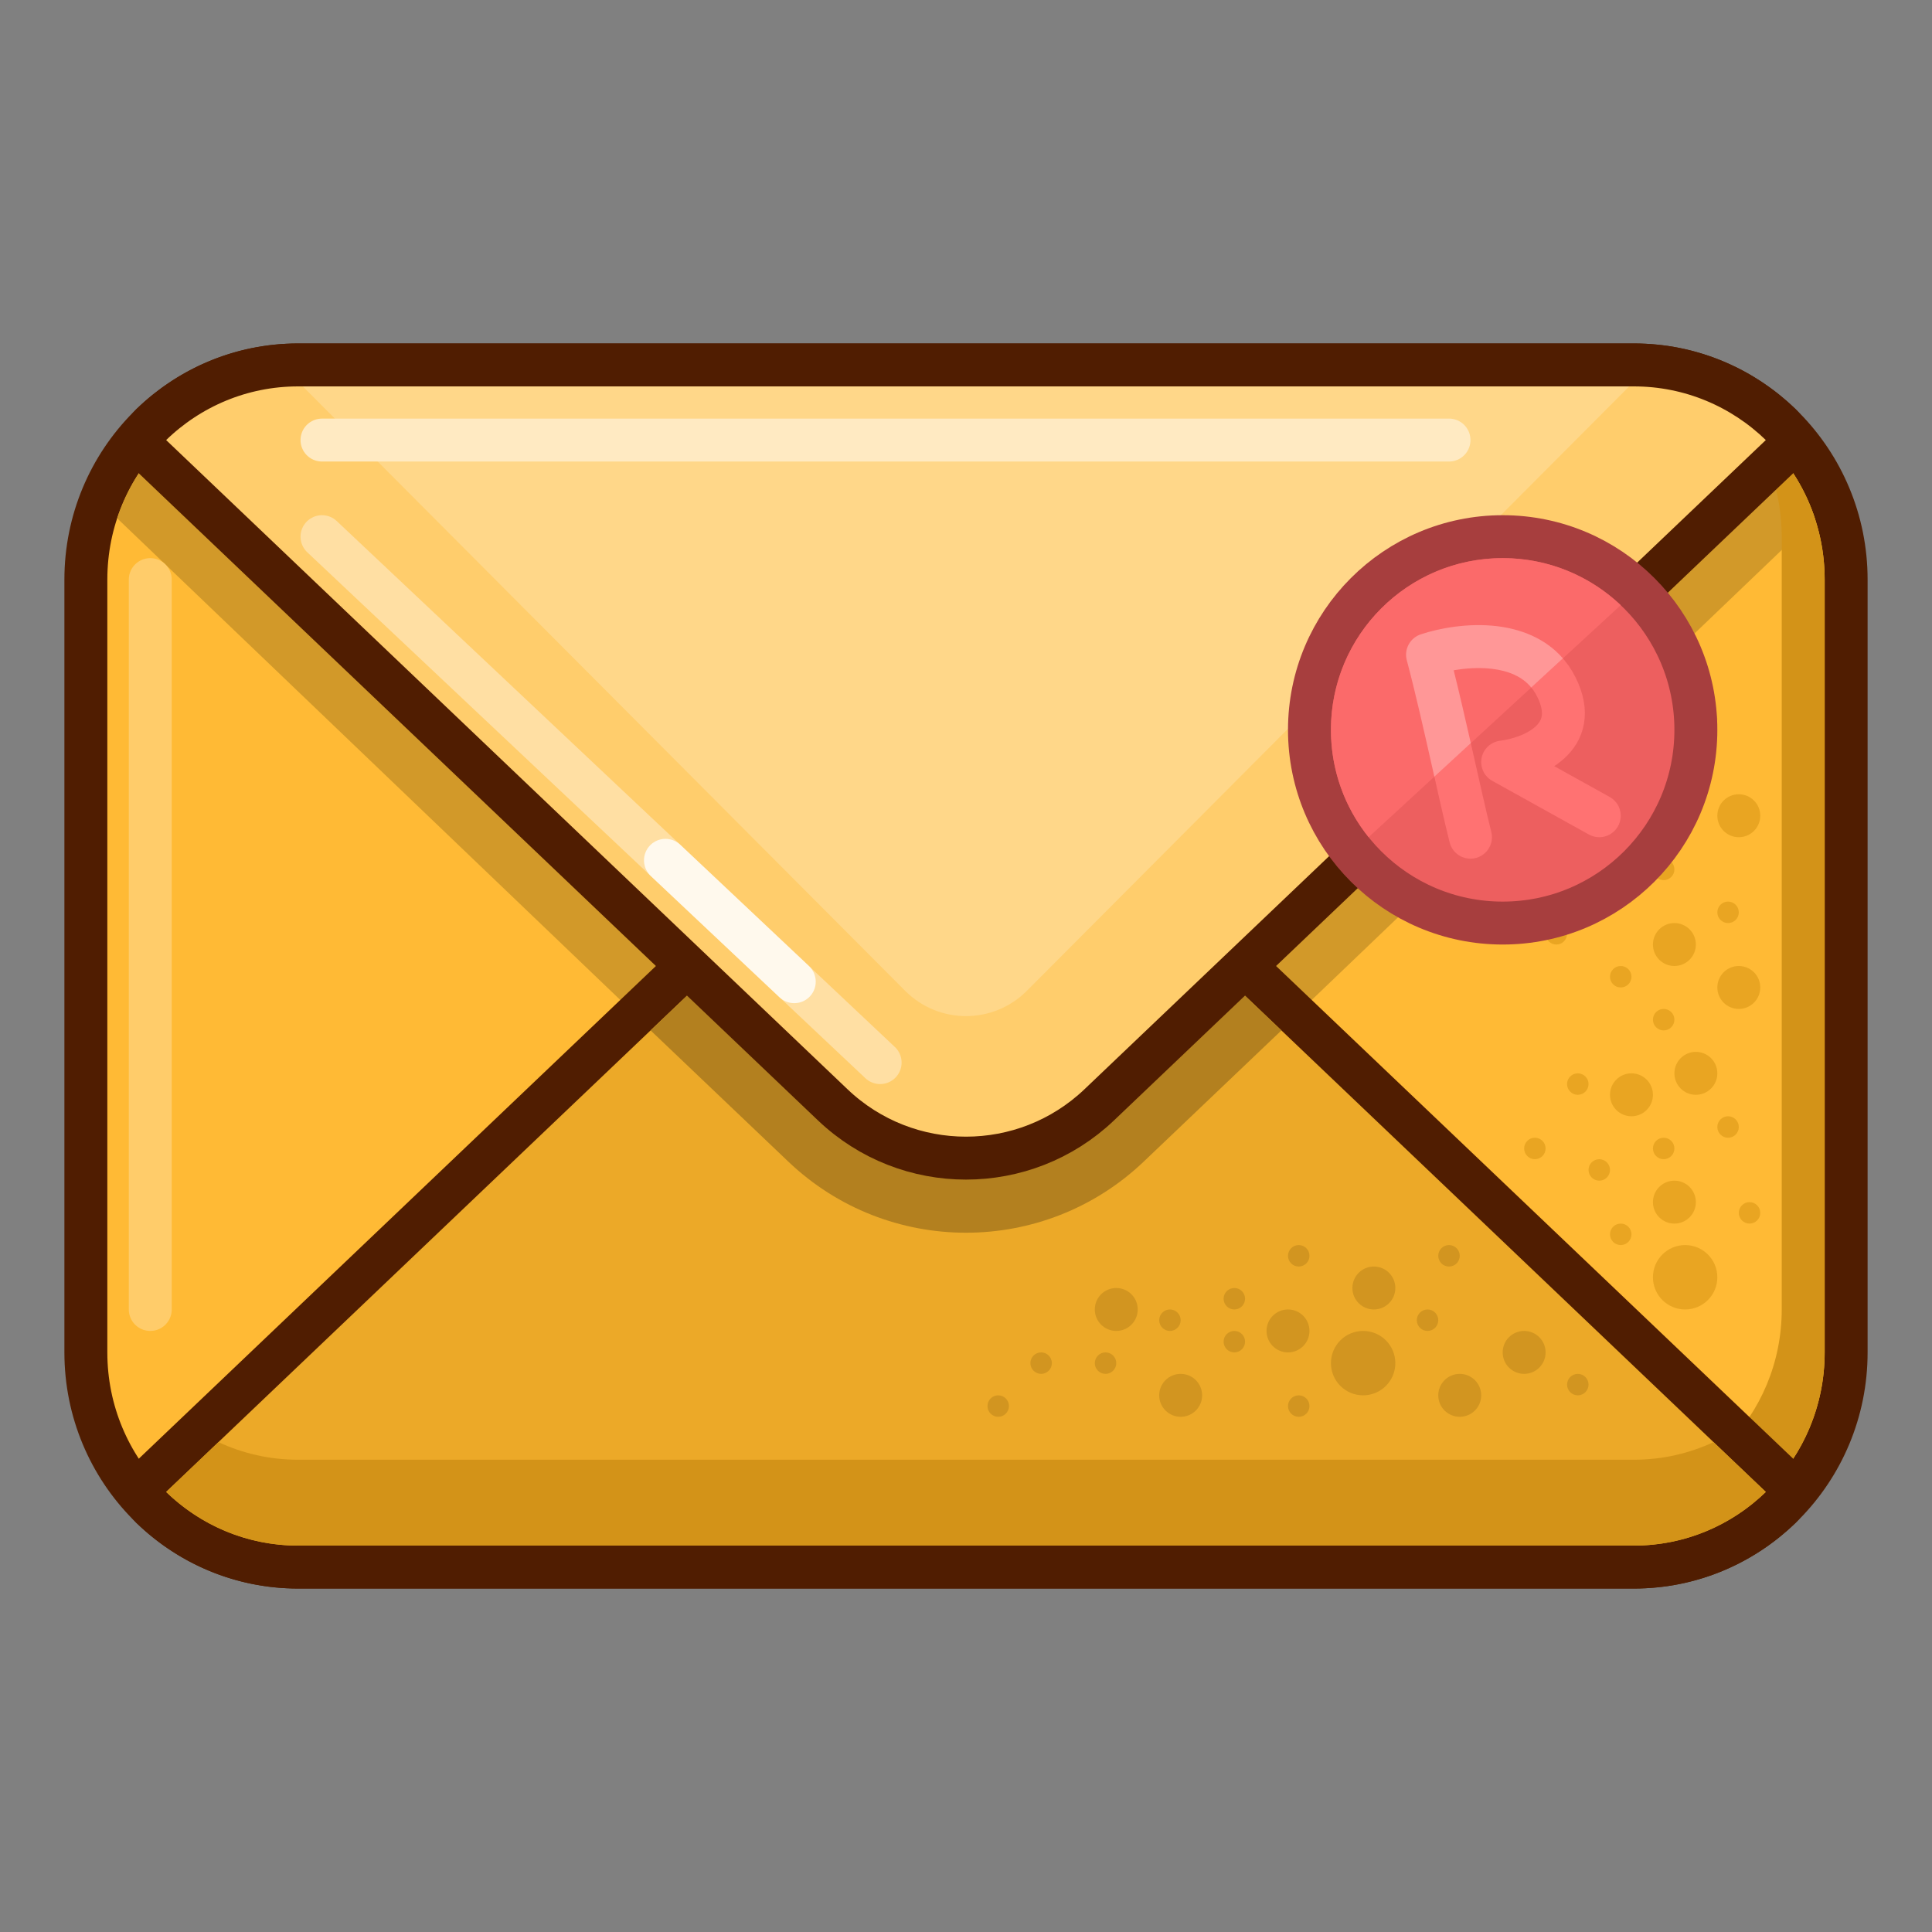 <svg width="90" height="90" viewBox="0 0 90 90" fill="none" xmlns="http://www.w3.org/2000/svg">
<rect x="0" y="0" width="90" height="90" fill="#808080" stroke="none"/>
<g id="icon 2">
<g id="Group 1584">
<path id="Vector" d="M13.889 17C8.416 17 4 21.489 4 27V63C4 68.511 8.416 73 13.889 73H76.111C81.584 73 86 68.511 86 63V27C86 21.489 81.584 17 76.111 17H13.889Z" fill="#FFBA35" stroke="#501D01" stroke-width="2" stroke-linecap="round" stroke-linejoin="round"/>
<path id="Intersect" fill-rule="evenodd" clip-rule="evenodd" d="M81.919 20.186C83.114 21.231 84.031 22.593 84.543 24.143L50.532 56.704C47.438 59.665 42.561 59.665 39.467 56.704L5.457 24.143C5.969 22.593 6.886 21.231 8.082 20.186C8.665 20.064 9.269 20 9.888 20H80.111C80.73 20 81.335 20.064 81.919 20.186Z" fill="#D29929"/>
<path id="Subtract" fill-rule="evenodd" clip-rule="evenodd" d="M6.721 68.324C8.339 70.553 10.947 72 13.889 72H76.111C81.02 72 85 67.971 85 63V27C85 23.981 83.532 21.309 81.279 19.677C82.361 21.168 83 23.008 83 25V61C83 65.971 79.02 70 74.111 70H11.889C9.961 70 8.177 69.379 6.721 68.324Z" fill="#D39318"/>
<path id="Vector_2" d="M82.955 70.218C83.15 70.028 83.26 69.768 83.259 69.496C83.257 69.224 83.145 68.964 82.948 68.776L45.689 33.276C45.303 32.908 44.696 32.908 44.31 33.276L7.05 68.776C6.853 68.964 6.741 69.224 6.74 69.496C6.739 69.768 6.849 70.028 7.044 70.218C8.818 71.939 11.231 73 13.888 73H76.111C78.768 73 81.18 71.939 82.955 70.218Z" fill="#ECA928" stroke="#501D01" stroke-width="2" stroke-linecap="round" stroke-linejoin="round"/>
<path id="Intersect_2" fill-rule="evenodd" clip-rule="evenodd" d="M59.694 48L53.278 54.113C48.643 58.529 41.358 58.529 36.723 54.113L30.307 48L45 34L59.694 48Z" fill="#B3801F"/>
<path id="Subtract_2" fill-rule="evenodd" clip-rule="evenodd" d="M79.823 67.18C78.694 67.706 77.436 68 76.111 68H13.888C12.563 68 11.306 67.706 10.176 67.18L7.74 69.5C9.337 71.049 11.503 72 13.888 72H76.111C78.496 72 80.662 71.049 82.259 69.5L79.823 67.18Z" fill="#D39318"/>
<path id="Vector_3" d="M82.955 19.782C83.15 19.972 83.26 20.232 83.259 20.505C83.257 20.776 83.145 21.036 82.948 21.224L51.208 51.466C47.731 54.778 42.267 54.778 38.791 51.466L7.05 21.224C6.853 21.036 6.741 20.776 6.74 20.505C6.739 20.232 6.849 19.972 7.044 19.782C8.818 18.061 11.231 17 13.888 17H76.111C78.768 17 81.18 18.061 82.955 19.782Z" fill="#FFCD6C" stroke="#501D01" stroke-width="2" stroke-linecap="round" stroke-linejoin="round"/>
<path id="Vector_4" d="M14.105 18H75.895L47.833 46.157C46.27 47.726 43.73 47.726 42.167 46.157L14.105 18Z" fill="#FFD789"/>
<path id="Vector 1790" d="M15 25L41 49.5" stroke="#FFDFA3" stroke-width="2" stroke-linecap="round" stroke-linejoin="round"/>
<path id="Vector 1793" d="M37 45.731L31 40.077" stroke="#FFF9ED" stroke-width="2" stroke-linecap="round" stroke-linejoin="round"/>
<path id="Vector 1791" d="M7 27V61" stroke="#FFCC6A" stroke-width="2" stroke-linecap="round" stroke-linejoin="round"/>
<path id="Vector 1792" d="M15 20.5H67.5" stroke="#FFEAC2" stroke-width="2" stroke-linecap="round" stroke-linejoin="round"/>
<g id="Group 1581">
<circle id="Ellipse 947" cx="60" cy="62" r="1" fill="#D29520"/>
<circle id="Ellipse 961" cx="71" cy="63" r="1" fill="#D29520"/>
<circle id="Ellipse 948" cx="64" cy="60" r="1" fill="#D29520"/>
<circle id="Ellipse 951" cx="55" cy="65" r="1" fill="#D29520"/>
<circle id="Ellipse 952" cx="54.5" cy="61.5" r="0.5" fill="#D29520"/>
<circle id="Ellipse 953" cx="57.5" cy="60.5" r="0.5" fill="#D29520"/>
<circle id="Ellipse 954" cx="57.5" cy="62.5" r="0.5" fill="#D29520"/>
<circle id="Ellipse 955" cx="60.5" cy="65.5" r="0.5" fill="#D29520"/>
<circle id="Ellipse 956" cx="51.5" cy="63.5" r="0.5" fill="#D29520"/>
<circle id="Ellipse 960" cx="66.5" cy="61.5" r="0.5" fill="#D29520"/>
<circle id="Ellipse 962" cx="73.5" cy="64.5" r="0.5" fill="#D29520"/>
<circle id="Ellipse 963" cx="67.5" cy="58.5" r="0.5" fill="#D29520"/>
<circle id="Ellipse 964" cx="60.5" cy="58.5" r="0.5" fill="#D29520"/>
<circle id="Ellipse 957" cx="46.5" cy="65.5" r="0.5" fill="#D29520"/>
<circle id="Ellipse 958" cx="48.5" cy="63.5" r="0.5" fill="#D29520"/>
<circle id="Ellipse 959" cx="52" cy="61" r="1" fill="#D29520"/>
<circle id="Ellipse 949" cx="68" cy="65" r="1" fill="#D29520"/>
<circle id="Ellipse 950" cx="63.5" cy="63.5" r="1.5" fill="#D29520"/>
</g>
<g id="Group 1582">
<circle id="Ellipse 965" cx="76" cy="51" r="1" fill="#E9A522"/>
<circle id="Ellipse 973" cx="81" cy="46" r="1" fill="#E9A522"/>
<circle id="Ellipse 974" cx="78" cy="44" r="1" fill="#E9A522"/>
<circle id="Ellipse 975" cx="81" cy="38" r="1" fill="#E9A522"/>
<circle id="Ellipse 976" cx="79" cy="50" r="1" fill="#E9A522"/>
<circle id="Ellipse 968" cx="78" cy="56" r="1" fill="#E9A522"/>
<circle id="Ellipse 969" cx="78.5" cy="59.5" r="1.5" fill="#E9A522"/>
<circle id="Ellipse 966" cx="74.5" cy="54.5" r="0.5" fill="#E9A522"/>
<circle id="Ellipse 977" cx="77.5" cy="53.5" r="0.5" fill="#E9A522"/>
<circle id="Ellipse 978" cx="73.5" cy="50.5" r="0.5" fill="#E9A522"/>
<circle id="Ellipse 979" cx="77.5" cy="47.5" r="0.5" fill="#E9A522"/>
<circle id="Ellipse 980" cx="75.5" cy="45.5" r="0.5" fill="#E9A522"/>
<circle id="Ellipse 981" cx="77.5" cy="40.5" r="0.5" fill="#E9A522"/>
<circle id="Ellipse 982" cx="80.5" cy="42.5" r="0.5" fill="#E9A522"/>
<circle id="Ellipse 983" cx="72.5" cy="43.5" r="0.5" fill="#E9A522"/>
<circle id="Ellipse 984" cx="79.5" cy="33.5" r="0.5" fill="#E9A522"/>
<circle id="Ellipse 967" cx="80.5" cy="52.5" r="0.5" fill="#E9A522"/>
<circle id="Ellipse 970" cx="81.5" cy="56.5" r="0.5" fill="#E9A522"/>
<circle id="Ellipse 971" cx="75.5" cy="57.5" r="0.5" fill="#E9A522"/>
<circle id="Ellipse 972" cx="71.5" cy="53.5" r="0.5" fill="#E9A522"/>
</g>
<g id="Group 1583">
<circle id="Ellipse 946" cx="70" cy="34" r="9" fill="#ED5F5F" stroke="#A73E3E" stroke-width="2"/>
<path id="Vector 1794" d="M68.5 39C68 37 67.167 33 66.5 30.5C68 30 71.3 29.6 72.5 32C73.7 34.4 71.333 35.333 70 35.5L74.5 38" stroke="#FF7272" stroke-width="2" stroke-linecap="round" stroke-linejoin="round"/>
<path id="Ellipse 945" d="M70 26C65.582 26 62 29.582 62 34C62 35.892 62.657 37.63 63.755 39L75.5 28.191C74.066 26.833 72.13 26 70 26Z" fill="#FB6A6A"/>
<path id="Intersect_3" fill-rule="evenodd" clip-rule="evenodd" d="M72.806 30.669C71.969 29.708 70.805 29.297 69.73 29.169C68.386 29.01 67.035 29.267 66.184 29.551C65.683 29.718 65.398 30.247 65.534 30.758C65.93 32.242 66.367 34.181 66.767 35.956L66.767 35.956C66.784 36.031 66.801 36.106 66.818 36.181L68.516 34.618C68.252 33.456 67.976 32.26 67.719 31.225C68.264 31.13 68.892 31.084 69.495 31.155C70.271 31.247 70.907 31.514 71.332 32.026L72.806 30.669Z" fill="#FF9797"/>
</g>
</g>
</g>
</svg>
